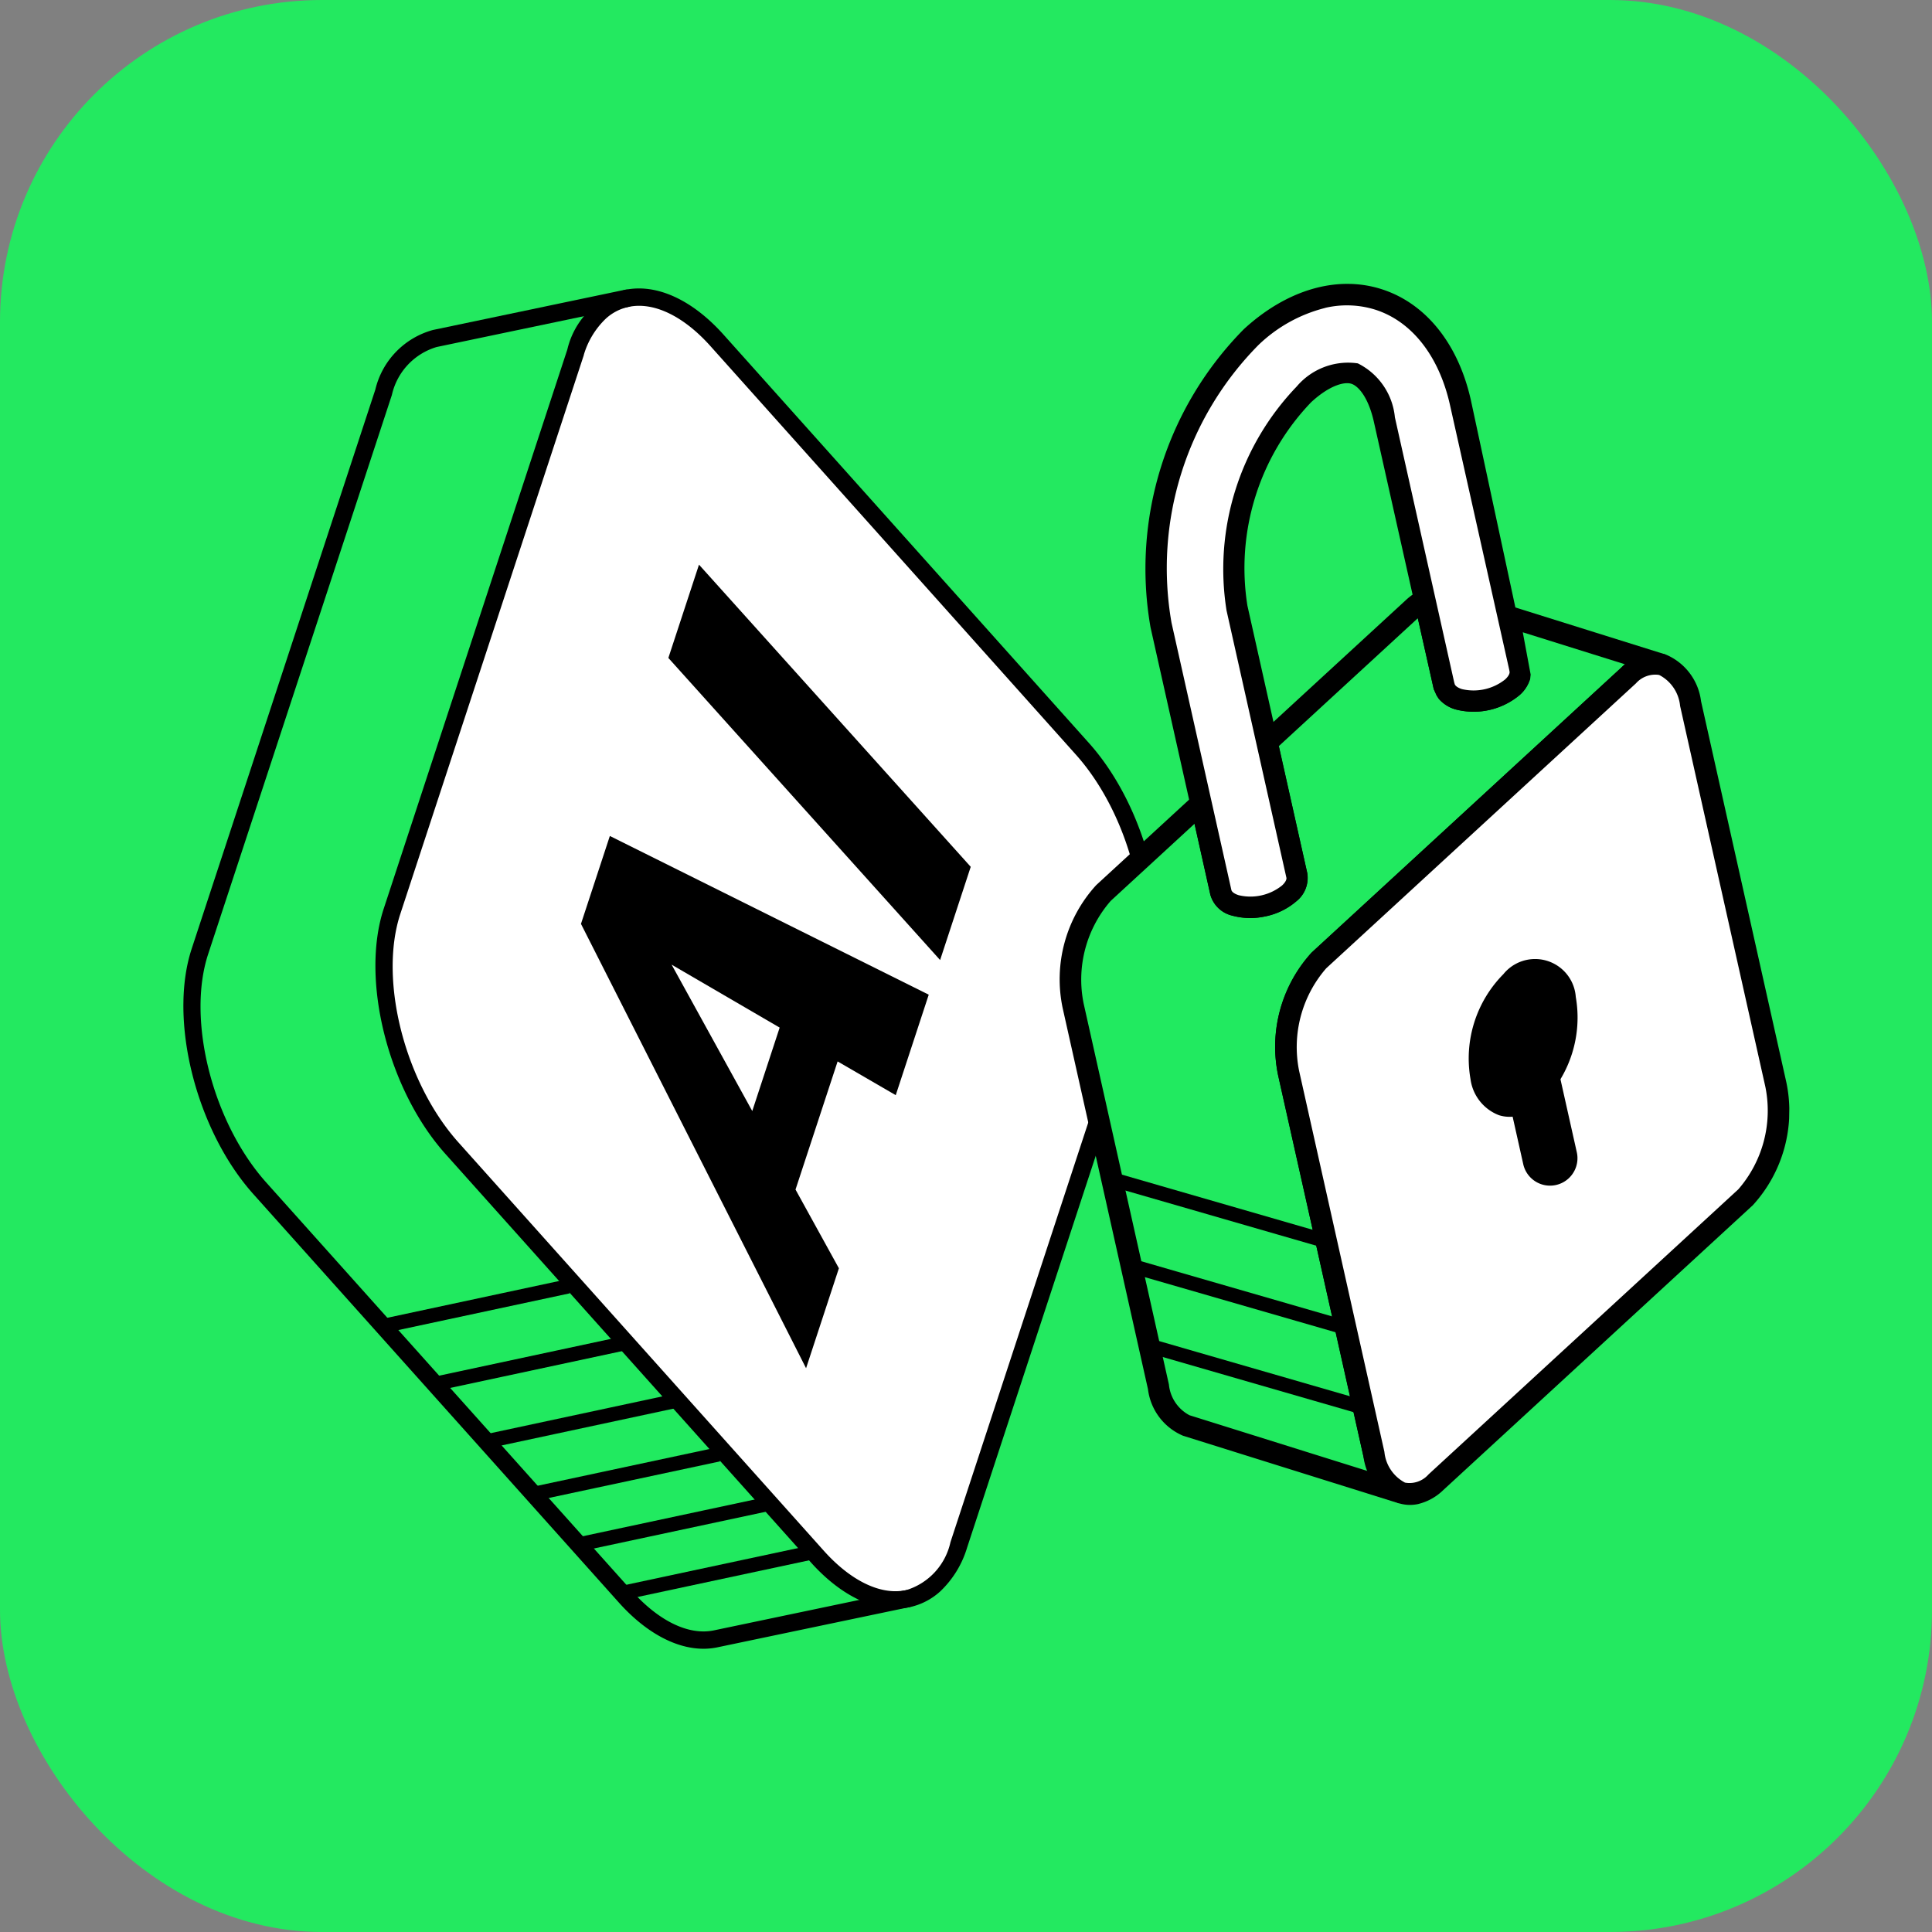 <svg xmlns="http://www.w3.org/2000/svg" xmlns:xlink="http://www.w3.org/1999/xlink" width="90" height="90" viewBox="0 0 90 90">
  <rect x="0" y="0" width="90" height="90" fill="#808080" stroke="none"/>
  <defs>
    <clipPath id="clip-path">
      <rect id="Rechteck_25722" data-name="Rechteck 25722" width="74.871" height="64.077" fill="none"/>
    </clipPath>
    <clipPath id="clip-path-2">
      <path id="Pfad_186168" data-name="Pfad 186168" d="M116.7,120.263l12.9,13.857,7.275-23.493L123.98,96.77Z" transform="translate(-116.705 -96.77)" fill="none"/>
    </clipPath>
    <clipPath id="clip-Compliance_Icons_EUAIAct_-_L">
      <rect width="90" height="90"/>
    </clipPath>
  </defs>
  <g id="Compliance_Icons_EUAIAct_-_L" data-name="Compliance_Icons_EUAIAct - L" clip-path="url(#clip-Compliance_Icons_EUAIAct_-_L)">
    <rect id="Rechteck_25602" data-name="Rechteck 25602" width="90" height="90" rx="15" fill="#23e960"/>
    <g id="Gruppe_94871" data-name="Gruppe 94871" transform="matrix(1, 0.017, -0.017, 1, 9.129, 12.312)">
      <g id="Gruppe_94865" data-name="Gruppe 94865">
        <g id="Gruppe_94864" data-name="Gruppe 94864" clip-path="url(#clip-path)">
          <path id="Pfad_186162" data-name="Pfad 186162" d="M69.621,48.164,86.962,66.9c1.413,1.526,2.913,2.151,4.155,1.91l.083-.018a3.372,3.372,0,0,0,2.344-2.548l8.108-26.184c.994-3.216-.338-8.13-2.978-10.981L81.332,10.342C79.89,8.784,78.354,8.165,77.1,8.453A3.365,3.365,0,0,0,74.753,11L66.645,37.185c-.994,3.212.338,8.13,2.976,10.979" transform="translate(-57.003 -7.207)" fill="#fff"/>
          <path id="Pfad_186163" data-name="Pfad 186163" d="M22.543,8.84l-8.911,2.025a3.378,3.378,0,0,0-2.344,2.548L3.178,39.6c-.992,3.214.338,8.13,2.978,10.981L23.5,69.311c1.444,1.56,2.979,2.177,4.238,1.892L36.563,69.2c-1.242.241-2.742-.384-4.155-1.91L15.067,48.555c-2.638-2.85-3.97-7.767-2.976-10.979L20.2,11.392a3.364,3.364,0,0,1,2.344-2.548Z" transform="translate(-2.449 -7.599)" fill="#21ea60"/>
          <path id="Pfad_186164" data-name="Pfad 186164" d="M88.836,66.7l-.043.007a.413.413,0,0,1-.051.013c-1.427.277-3.077-.464-4.53-2.033L66.871,45.957c-2.722-2.94-4.1-8.043-3.065-11.375L71.913,8.4a3.769,3.769,0,0,1,2.641-2.823c1.449-.332,3.135.4,4.624,2.009L96.519,26.316c2.722,2.941,4.1,8.044,3.067,11.377L91.479,63.877a4.641,4.641,0,0,1-1.221,2.066,3.074,3.074,0,0,1-1.422.758M72.688,8.638,64.58,34.823c-.955,3.085.34,7.833,2.886,10.584L84.807,64.137c1.257,1.358,2.635,2.01,3.78,1.787l.031,0,.04-.011A3.01,3.01,0,0,0,90.7,63.637l8.108-26.184c.954-3.086-.341-7.835-2.888-10.586L78.583,8.136C77.3,6.746,75.893,6.1,74.733,6.366a2.266,2.266,0,0,0-1.049.563,3.839,3.839,0,0,0-1,1.709" transform="translate(-54.551 -4.725)"/>
          <path id="Pfad_186165" data-name="Pfad 186165" d="M34.472,66.994a.406.406,0,0,0-.364-.694L25.2,68.325c-1.161.263-2.564-.383-3.85-1.772L4,47.822c-2.546-2.75-3.841-7.5-2.888-10.586L9.226,11.05a3.019,3.019,0,0,1,2.047-2.272l8.91-2.024A.406.406,0,0,0,20,5.962L11.093,7.986A3.783,3.783,0,0,0,8.452,10.81L.341,37C-.688,40.33.688,45.434,3.409,48.373L20.75,67.1c1.488,1.608,3.174,2.341,4.625,2.012l8.91-2.024a.4.4,0,0,0,.187-.1" transform="translate(0 -5.116)"/>
        </g>
      </g>
      <g id="Gruppe_94867" data-name="Gruppe 94867" transform="translate(16.388 13.589)">
        <g id="Gruppe_94866" data-name="Gruppe 94866" clip-path="url(#clip-path-2)">
          <path id="Pfad_186166" data-name="Pfad 186166" d="M139.53,199.962l-3.872-6.754,5.082,2.846Zm-6.849-12.7-1.276,4.119,10.838,20.522,1.45-4.681-2.086-3.638,1.859-6,2.739,1.528,1.457-4.706-14.981-7.141" transform="translate(-129.341 -174.558)"/>
          <path id="Pfad_186167" data-name="Pfad 186167" d="M160.232,96.77l-1.353,4.369L171.78,115l1.353-4.369Z" transform="translate(-152.956 -96.77)"/>
        </g>
      </g>
      <g id="Gruppe_94869" data-name="Gruppe 94869">
        <g id="Gruppe_94868" data-name="Gruppe 94868" clip-path="url(#clip-path)">
          <rect id="Rechteck_25723" data-name="Rechteck 25723" width="9.012" height="0.666" transform="translate(20.815 61.217) rotate(-13.037)"/>
          <rect id="Rechteck_25724" data-name="Rechteck 25724" width="9.012" height="0.666" transform="translate(18.855 58.967) rotate(-13.037)"/>
          <rect id="Rechteck_25725" data-name="Rechteck 25725" width="9.012" height="0.666" transform="translate(16.426 56.717) rotate(-13.037)"/>
          <rect id="Rechteck_25726" data-name="Rechteck 25726" width="9.012" height="0.666" transform="matrix(0.974, -0.226, 0.226, 0.974, 14.466, 54.244)"/>
          <rect id="Rechteck_25727" data-name="Rechteck 25727" width="9.012" height="0.666" transform="matrix(0.974, -0.226, 0.226, 0.974, 11.923, 51.63)"/>
          <rect id="Rechteck_25728" data-name="Rechteck 25728" width="9.012" height="0.666" transform="matrix(0.974, -0.226, 0.226, 0.974, 9.289, 49.016)"/>
          <path id="Pfad_186169" data-name="Pfad 186169" d="M294.262,123.349l4.273,17.675a2.234,2.234,0,0,0,1.328,1.778l10.089,2.972v0a2.234,2.234,0,0,1-1.328-1.778l-4.273-17.673a6.048,6.048,0,0,1,1.32-5.282l14.2-13.52a1.634,1.634,0,0,1,1.537-.528l-7.192-2.118.6,2.469h0a.914.914,0,0,1-.345.814,2.836,2.836,0,0,1-2.492.6.914.914,0,0,1-.679-.567h-.005l-.975-4.034a2.333,2.333,0,0,0-.53.386l-6.7,6.379,1.491,6.165a.9.9,0,0,1-.341.844,2.83,2.83,0,0,1-2.494.6.9.9,0,0,1-.689-.595l-1-4.129-4.468,4.254a6.036,6.036,0,0,0-1.321,5.28" transform="translate(-252.817 -89.534)" fill="#21ea60"/>
          <path id="Pfad_186170" data-name="Pfad 186170" d="M307.485,141.828l-.786.1-10.089-2.972a2.715,2.715,0,0,1-1.672-2.14l-4.273-17.675a6.5,6.5,0,0,1,1.463-5.76l5.094-4.85,1.2,4.97c.016.066.115.166.344.233a2.354,2.354,0,0,0,2.008-.485c.174-.165.216-.3.2-.365l-1.558-6.446,6.91-6.578a2.854,2.854,0,0,1,.645-.468l.566-.293,1.124,4.629c.02.067.12.162.341.228a2.358,2.358,0,0,0,2.005-.485c.166-.159.212-.29.2-.358l-.019-.1-.772-3.192,8.023,2.363-.267.963a1.2,1.2,0,0,0-1.067.406l-14.2,13.52a5.593,5.593,0,0,0-1.179,4.8L306,139.55a1.816,1.816,0,0,0,.982,1.416l.278.081Zm-10.828-31.381-3.841,3.657a5.582,5.582,0,0,0-1.18,4.8l4.273,17.675a1.816,1.816,0,0,0,.982,1.416l8.354,2.461a4.386,4.386,0,0,1-.219-.672l-4.273-17.673a6.509,6.509,0,0,1,1.462-5.761l14.2-13.52q.083-.079.169-.15l-4.79-1.411.4,1.964-.018.182a1.618,1.618,0,0,1-.477.777,3.342,3.342,0,0,1-2.978.721,1.619,1.619,0,0,1-.781-.473l-.105-.152-.143-.3-.8-3.289-6.372,6.066,1.423,5.885a1.388,1.388,0,0,1-.483,1.324,3.336,3.336,0,0,1-2.979.72,1.387,1.387,0,0,1-1.033-.957Z" transform="translate(-249.712 -85.182)"/>
          <path id="Pfad_186171" data-name="Pfad 186171" d="M322.168,27.367l1,4.128a.9.9,0,0,0,.689.6,2.83,2.83,0,0,0,2.494-.6.9.9,0,0,0,.341-.844l-3-12.4a11.722,11.722,0,0,1,2.948-10.007,2.731,2.731,0,0,1,2.343-1.008c.617.182,1.148.973,1.425,2.119l3,12.4h.005a.914.914,0,0,0,.679.567,2.837,2.837,0,0,0,2.492-.6.913.913,0,0,0,.345-.814h.005l-3-12.4c-.594-2.456-2.024-4.186-3.925-4.744s-4.039.119-5.871,1.859a15.327,15.327,0,0,0-3.97,13.486Z" transform="translate(-274.94 -3.061)" fill="#fff"/>
          <path id="Pfad_186172" data-name="Pfad 186172" d="M322.251,29.511a3.117,3.117,0,0,1-1.578,0,1.388,1.388,0,0,1-1.033-.957l-3-12.4a15.872,15.872,0,0,1,4.112-13.965C322.719.321,325.035-.4,327.11.213s3.632,2.471,4.269,5.106l2.961,12.736.023.178a1.617,1.617,0,0,1-.477.777,3.344,3.344,0,0,1-2.978.721,1.62,1.62,0,0,1-.781-.473l-.105-.152-.143-.3-3-12.4c-.276-1.143-.755-1.661-1.08-1.757s-1.006.081-1.857.891a11.161,11.161,0,0,0-2.807,9.528l3,12.4a1.388,1.388,0,0,1-.483,1.324,3.11,3.11,0,0,1-1.4.722m2.263-28.374a6.893,6.893,0,0,0-3.072,1.777,14.782,14.782,0,0,0-3.829,13.006l3,12.4c.016.066.115.166.344.233a2.353,2.353,0,0,0,2.008-.485c.174-.165.216-.3.2-.365l-3-12.4a12.282,12.282,0,0,1,3.09-10.486,3.138,3.138,0,0,1,2.828-1.126,3.137,3.137,0,0,1,1.769,2.481l2.973,12.3.024.078c.02.067.12.162.341.228a2.358,2.358,0,0,0,2.005-.485c.166-.159.212-.289.2-.358l-.019-.1L330.408,5.554c-.551-2.278-1.856-3.876-3.58-4.382a4.434,4.434,0,0,0-2.314-.035" transform="translate(-271.898 0)"/>
          <path id="Pfad_186173" data-name="Pfad 186173" d="M378.892,139.911c-.346-1.432-1.493-1.769-2.56-.754a5.107,5.107,0,0,0-1.306,4.435c.346,1.432,1.491,1.77,2.56.753a5.108,5.108,0,0,0,1.305-4.435m-11.5-1.611,14.2-13.52a1.634,1.634,0,0,1,1.537-.528l.037.011a2.234,2.234,0,0,1,1.328,1.778l4.273,17.675a6.042,6.042,0,0,1-1.321,5.28l-14.2,13.52a1.612,1.612,0,0,1-1.575.517,2.234,2.234,0,0,1-1.328-1.778l-4.273-17.673a6.048,6.048,0,0,1,1.321-5.282" transform="translate(-314.54 -106.77)" fill="#fff"/>
          <path id="Pfad_186174" data-name="Pfad 186174" d="M369.389,160.472a1.772,1.772,0,0,1-.93-.021,2.715,2.715,0,0,1-1.671-2.14l-4.273-17.673a6.509,6.509,0,0,1,1.461-5.761h0l14.2-13.52a2.121,2.121,0,0,1,2.008-.65l.053.015a2.715,2.715,0,0,1,1.672,2.14l4.273,17.675a6.5,6.5,0,0,1-1.462,5.759l-14.2,13.52a2.519,2.519,0,0,1-1.131.655M364.665,135.6h0a5.592,5.592,0,0,0-1.18,4.8l4.273,17.673a1.816,1.816,0,0,0,.982,1.416,1.175,1.175,0,0,0,1.09-.4l14.2-13.52a5.585,5.585,0,0,0,1.18-4.8L380.938,123.1a1.816,1.816,0,0,0-.982-1.416l-.039-.012a1.2,1.2,0,0,0-1.051.411Zm9.04,6.721a1.679,1.679,0,0,1-.879-.017,2.094,2.094,0,0,1-1.353-1.657,5.582,5.582,0,0,1,1.447-4.914,1.9,1.9,0,0,1,3.39,1,5.585,5.585,0,0,1-1.447,4.914,2.6,2.6,0,0,1-1.157.675m.6-6.288a1.62,1.62,0,0,0-.7.425,4.631,4.631,0,0,0-1.164,3.955.928.928,0,0,0,1.73.509,4.634,4.634,0,0,0,1.164-3.955,1.179,1.179,0,0,0-.665-.933.7.7,0,0,0-.363,0" transform="translate(-311.472 -103.709)"/>
          <path id="Pfad_186175" data-name="Pfad 186175" d="M431.439,227.053a5.107,5.107,0,0,0-1.305,4.435c.346,1.432,1.491,1.77,2.56.754A5.108,5.108,0,0,0,434,227.807c-.346-1.432-1.493-1.77-2.56-.754" transform="translate(-369.647 -194.666)"/>
          <path id="Pfad_186176" data-name="Pfad 186176" d="M370.084,161.743a2.484,2.484,0,0,1-1.5-1.959l-4.273-17.673a6.332,6.332,0,0,1,1.391-5.521l14.2-13.52a1.883,1.883,0,0,1,1.773-.589l.027.009.018,0a2.478,2.478,0,0,1,1.5,1.959l4.273,17.675a6.325,6.325,0,0,1-1.392,5.52l-14.2,13.52a2.273,2.273,0,0,1-1.017.592,1.53,1.53,0,0,1-.8-.016m11.466-38.779a1.408,1.408,0,0,0-1.3.467l-14.2,13.52a5.783,5.783,0,0,0-1.25,5.042l4.273,17.673a2.02,2.02,0,0,0,1.156,1.6,1.39,1.39,0,0,0,1.332-.458l14.2-13.52a5.776,5.776,0,0,0,1.25-5.04l-4.273-17.675a2.016,2.016,0,0,0-1.155-1.6l-.02-.007-.01,0" transform="translate(-313.026 -105.24)"/>
          <path id="Pfad_186177" data-name="Pfad 186177" d="M429.555,231.488a1.858,1.858,0,0,1-1.181-1.476,5.39,5.39,0,0,1,1.376-4.674,1.652,1.652,0,0,1,2.975.876,5.394,5.394,0,0,1-1.376,4.674,2.349,2.349,0,0,1-1.043.612,1.433,1.433,0,0,1-.75-.012m.539-5.788a4.837,4.837,0,0,0-1.235,4.195,1.167,1.167,0,0,0,2.145.631,4.841,4.841,0,0,0,1.235-4.195,1.392,1.392,0,0,0-.837-1.114.945.945,0,0,0-.493-.005,1.855,1.855,0,0,0-.814.488" transform="translate(-368.13 -193.131)"/>
          <path id="Pfad_186178" data-name="Pfad 186178" d="M308.454,203.765a.25.25,0,0,0,.012-.482l-10.089-2.972a2.016,2.016,0,0,1-1.156-1.6l-4.273-17.675A5.772,5.772,0,0,1,294.2,176l4.468-4.254a.25.25,0,1,0-.344-.362l-4.468,4.254a6.322,6.322,0,0,0-1.392,5.52l4.273,17.675a2.479,2.479,0,0,0,1.5,1.959l10.088,2.972a.248.248,0,0,0,.129,0" transform="translate(-251.266 -147.257)"/>
          <path id="Pfad_186179" data-name="Pfad 186179" d="M356.448,109.821a.247.247,0,0,0,.113-.062l6.7-6.379a2.1,2.1,0,0,1,.473-.345.25.25,0,1,0-.23-.444,2.6,2.6,0,0,0-.587.427l-6.7,6.379a.25.25,0,0,0,.231.424" transform="translate(-306.129 -88.161)"/>
          <path id="Pfad_186180" data-name="Pfad 186180" d="M442.974,110.257a.25.25,0,0,0,.012-.483l-7.229-2.129a.25.25,0,0,0-.141.479l7.23,2.13a.249.249,0,0,0,.129,0" transform="translate(-374.291 -92.521)"/>
          <path id="Pfad_186181" data-name="Pfad 186181" d="M322.265,30.8a1.134,1.134,0,0,1-.862-.776l-3-12.4A15.6,15.6,0,0,1,322.447,3.9c1.9-1.8,4.127-2.5,6.113-1.918s3.482,2.38,4.1,4.925l3,12.4a.244.244,0,0,1,.006.07,1.183,1.183,0,0,1-.427.985,3.07,3.07,0,0,1-2.735.661,1.182,1.182,0,0,1-.828-.678.255.255,0,0,1-.027-.068l-3-12.4c-.252-1.042-.732-1.784-1.252-1.937a2.554,2.554,0,0,0-2.1.949,11.441,11.441,0,0,0-2.878,9.767l3,12.4A1.133,1.133,0,0,1,325,30.139a3.064,3.064,0,0,1-2.736.662m5.269-25.339c.712.21,1.294,1.048,1.6,2.3l2.985,12.347a.243.243,0,0,1,.014.037.687.687,0,0,0,.509.4A2.6,2.6,0,0,0,334.889,20a.687.687,0,0,0,.272-.587.243.243,0,0,1,0-.038L332.171,7.027c-.572-2.367-1.94-4.031-3.752-4.563s-3.862.122-5.628,1.8a15.055,15.055,0,0,0-3.9,13.246l3,12.4a.677.677,0,0,0,.517.414,2.6,2.6,0,0,0,2.251-.545.676.676,0,0,0,.27-.6l-3-12.4a12,12,0,0,1,3.019-10.246A4.068,4.068,0,0,1,326.7,5.462a1.612,1.612,0,0,1,.838,0" transform="translate(-273.42 -1.531)"/>
          <path id="Pfad_186182" data-name="Pfad 186182" d="M437.939,250.73a2.5,2.5,0,0,1-.956.039l1.169,4.836a1.278,1.278,0,0,0,2.484-.6l-1.259-5.207a2.731,2.731,0,0,1-1.439.932" transform="translate(-375.621 -214.721)"/>
          <rect id="Rechteck_25729" data-name="Rechteck 25729" width="0.666" height="10.51" transform="translate(45.045 49.895) rotate(-74.853)"/>
          <rect id="Rechteck_25730" data-name="Rechteck 25730" width="0.666" height="10.51" transform="translate(44.137 46.187) rotate(-74.853)"/>
          <rect id="Rechteck_25731" data-name="Rechteck 25731" width="0.666" height="10.51" transform="translate(43.225 42.185) rotate(-74.853)"/>
        </g>
      </g>
    </g>
  </g>
</svg>
